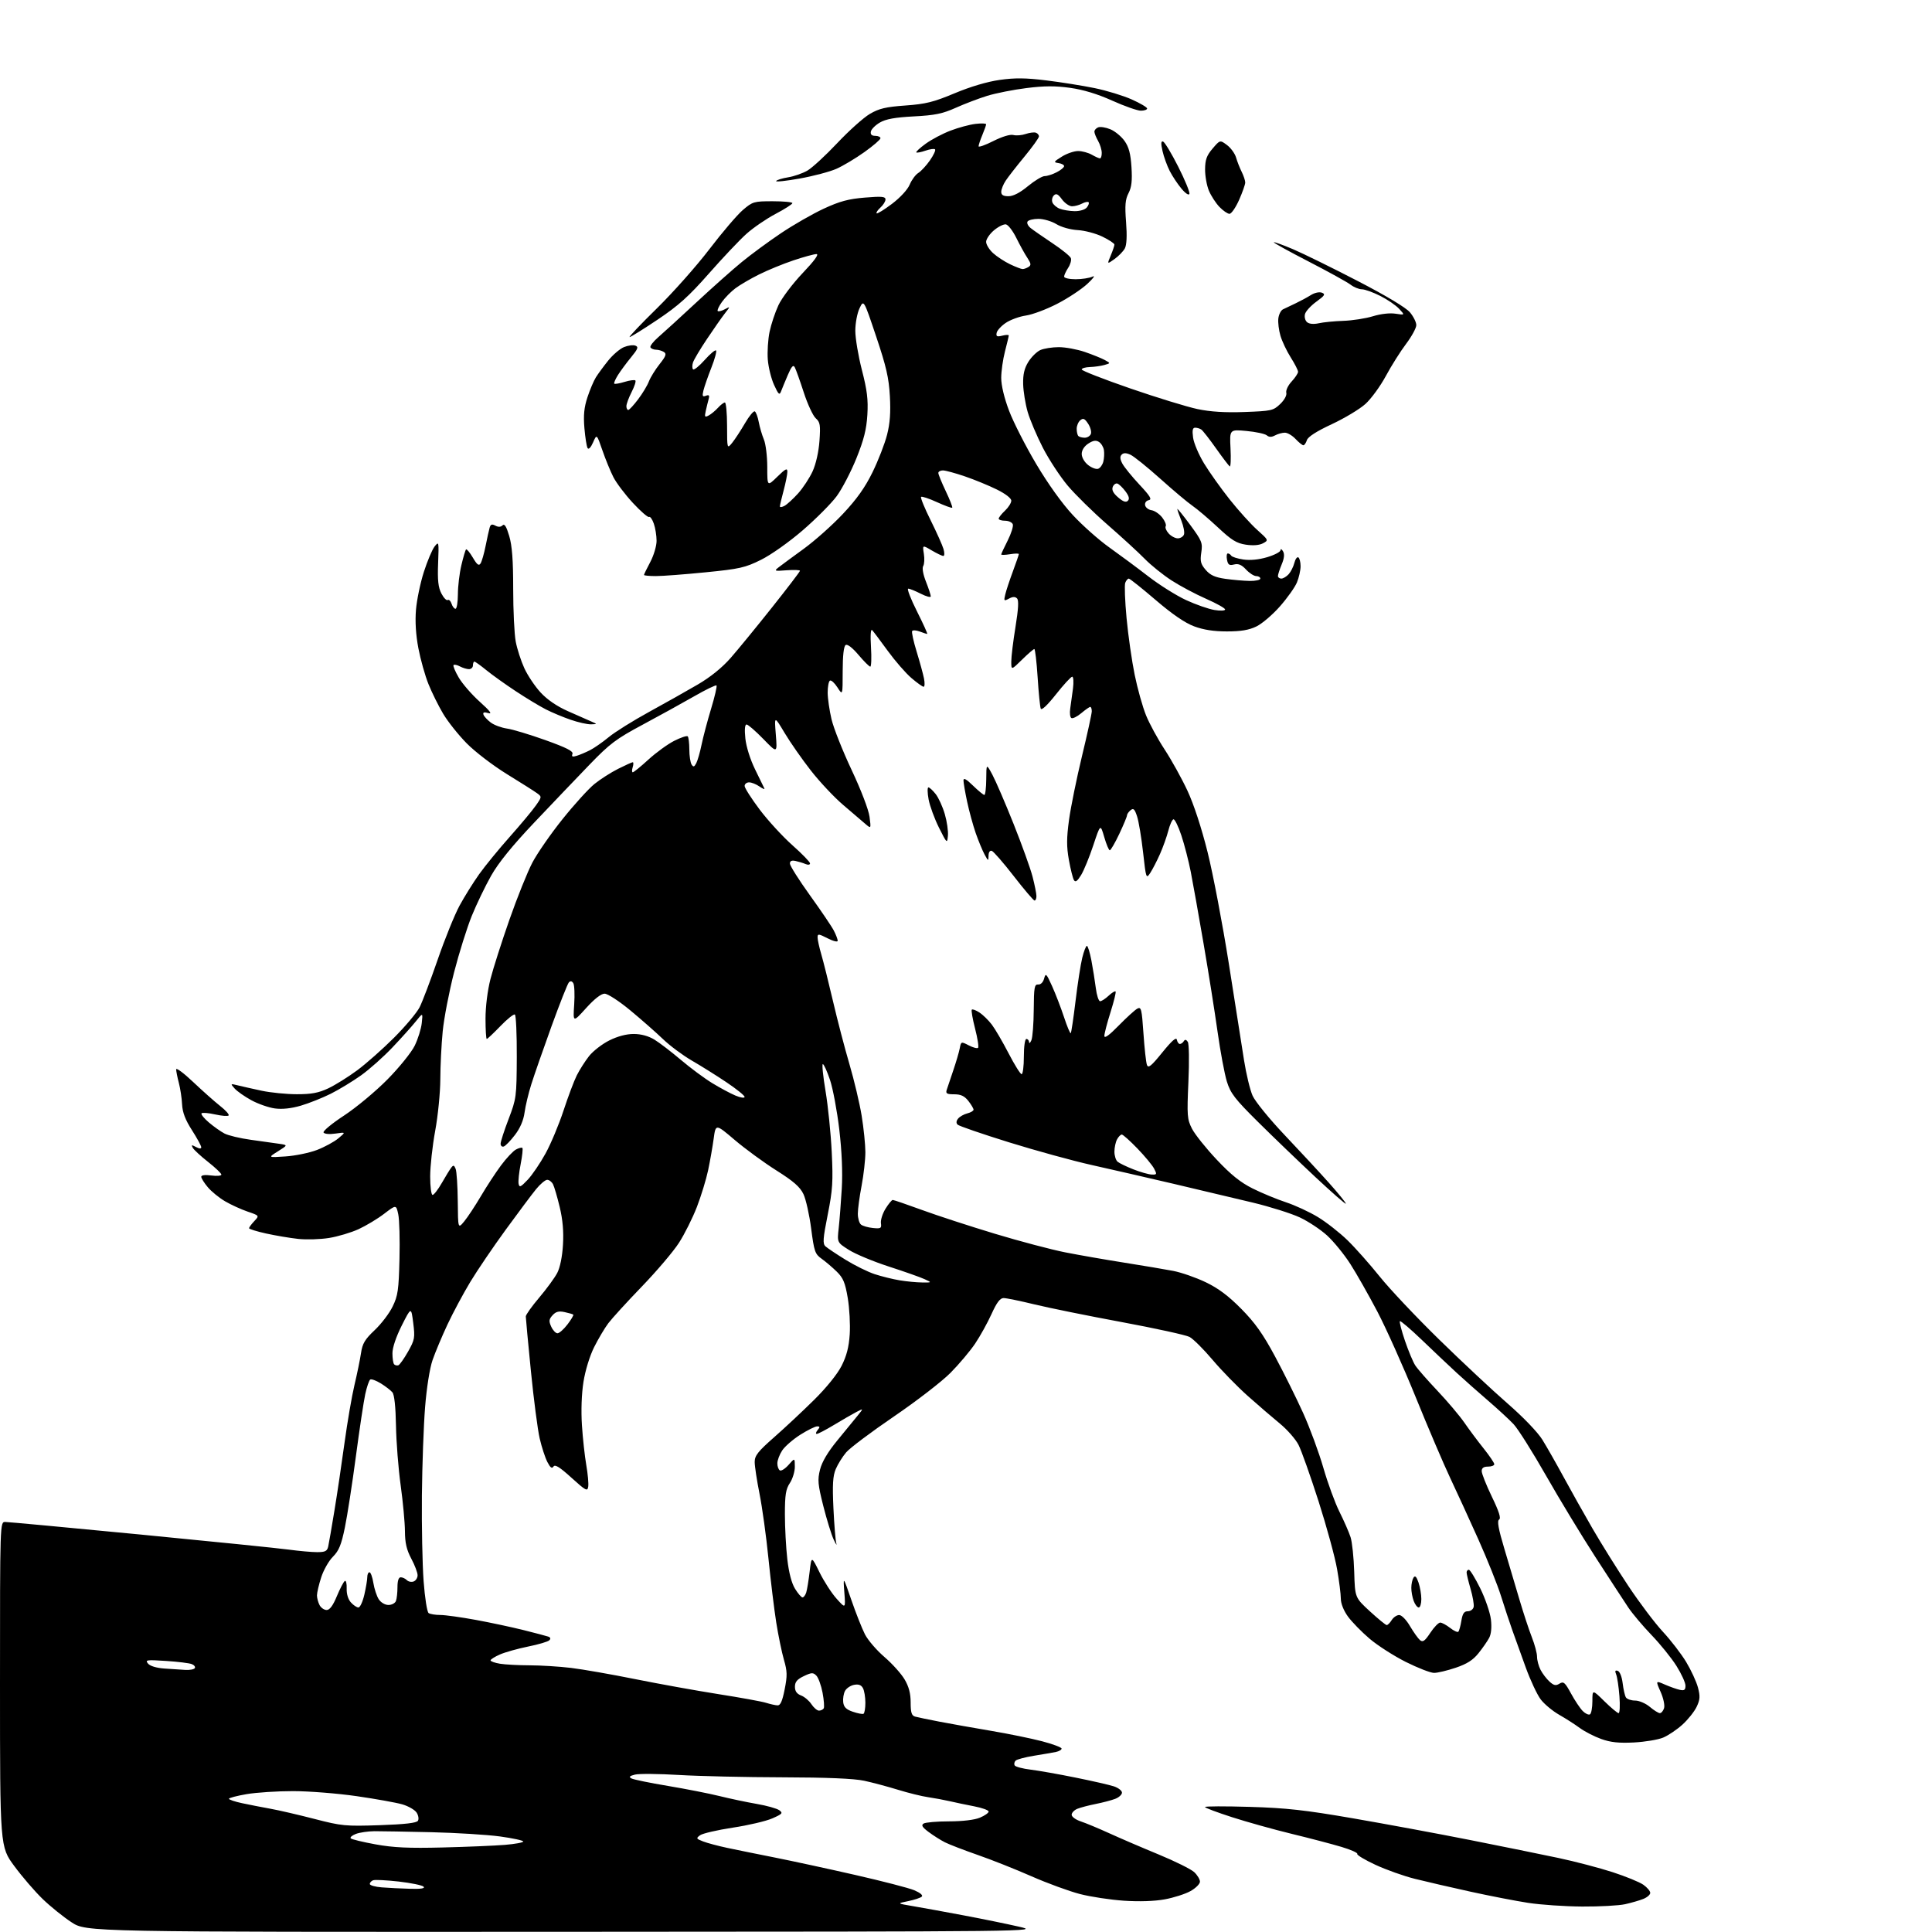 <?xml version="1.0" encoding="UTF-8" standalone="no"?>
<svg 
  version="1.1" 
  xmlns="http://www.w3.org/2000/svg" 
  xmlns:xlink="http://www.w3.org/1999/xlink" 
  xmlns:svg="http://www.w3.org/2000/svg"
  xmlns:rdf="http://www.w3.org/1999/02/22-rdf-syntax-ns#"
  xmlns:cc="http://creativecommons.org/ns#"
  xmlns:dc="http://purl.org/dc/elements/1.1/"
  viewBox="0 0 768 768"
  width="768"
  height="768"
>
<style>svg {background-color: white; }</style>"
<path stroke="none" fill="black" fill-rule="evenodd" d="M223.91,767.92C34.31,768.00 34.31,768.00 28.41,764.12C25.16,761.99 20.00,757.83 16.94,754.87C13.88,751.91 8.81,746.03 5.69,741.80C0.00,734.11 0.00,734.11 0.00,669.55C0.00,605.00 0.00,605.00 2.07,605.00C3.20,605.00 27.39,607.25 55.82,610.00C84.24,612.75 110.80,615.45 114.82,616.00C118.85,616.55 123.90,617.00 126.05,617.00C129.29,617.00 130.05,616.61 130.47,614.75C130.75,613.51 131.86,607.10 132.94,600.50C134.03,593.90 135.83,581.75 136.96,573.50C138.09,565.25 139.87,554.90 140.92,550.50C141.97,546.10 143.13,540.41 143.51,537.87C144.07,534.06 145.04,532.43 148.94,528.75C151.56,526.28 154.77,522.07 156.07,519.38C158.17,515.09 158.50,512.80 158.80,500.50C158.99,492.80 158.77,484.78 158.31,482.68C157.48,478.85 157.48,478.85 152.71,482.49C150.09,484.50 145.50,487.25 142.53,488.62C139.55,489.98 134.28,491.55 130.81,492.11C127.34,492.67 121.80,492.84 118.50,492.48C115.20,492.12 109.46,491.15 105.75,490.33C102.04,489.51 99.00,488.57 99.00,488.23C99.00,487.90 99.93,486.64 101.07,485.43C103.13,483.23 103.13,483.23 98.43,481.63C95.84,480.75 91.81,478.90 89.47,477.53C87.13,476.16 84.04,473.65 82.61,471.94C81.17,470.24 80.00,468.37 80.00,467.79C80.00,467.14 81.52,466.94 84.00,467.27C86.20,467.57 88.00,467.41 88.00,466.93C88.00,466.44 85.64,464.19 82.75,461.91C79.86,459.64 77.12,457.11 76.65,456.30C75.94,455.07 76.15,455.01 77.90,455.95C79.25,456.67 80.00,456.71 80.00,456.05C80.00,455.50 78.34,452.44 76.31,449.27C73.66,445.14 72.55,442.22 72.38,439.00C72.26,436.52 71.68,432.70 71.10,430.50C70.52,428.30 70.04,425.86 70.02,425.09C70.01,424.31 73.04,426.56 76.76,430.09C80.48,433.61 85.32,437.91 87.51,439.64C89.71,441.36 91.22,443.06 90.88,443.42C90.54,443.78 88.12,443.59 85.50,443.00C82.88,442.41 80.46,442.22 80.12,442.56C79.78,442.91 81.08,444.53 83.00,446.17C84.92,447.81 87.72,449.79 89.22,450.58C90.71,451.37 95.43,452.50 99.72,453.09C104.00,453.67 109.06,454.38 110.98,454.67C114.45,455.18 114.45,455.18 110.48,457.67C106.50,460.17 106.50,460.17 113.50,459.70C117.35,459.44 122.97,458.29 126.00,457.13C129.03,455.96 132.85,453.89 134.50,452.51C137.50,450.01 137.50,450.01 133.38,450.61C130.99,450.96 128.99,450.79 128.62,450.20C128.28,449.64 131.94,446.61 136.75,443.46C141.56,440.31 149.32,433.85 154.00,429.11C158.68,424.37 163.56,418.33 164.85,415.68C166.15,413.03 167.41,408.98 167.66,406.68C168.11,402.50 168.11,402.50 165.31,406.00C163.77,407.93 159.59,412.59 156.01,416.36C152.43,420.14 146.80,425.14 143.50,427.49C140.20,429.84 134.78,433.13 131.45,434.80C128.12,436.46 122.76,438.59 119.55,439.53C115.73,440.64 112.15,441.02 109.24,440.62C106.79,440.28 102.60,438.82 99.92,437.36C97.24,435.90 94.25,433.80 93.27,432.70C91.54,430.74 91.56,430.72 94.50,431.44C96.15,431.85 100.42,432.81 104.00,433.58C107.58,434.34 113.88,434.97 118.00,434.97C123.80,434.98 126.63,434.45 130.50,432.63C133.25,431.33 138.43,428.10 142.00,425.46C145.57,422.81 152.16,416.98 156.63,412.51C161.11,408.03 165.68,402.59 166.80,400.40C167.91,398.21 171.15,389.69 173.99,381.46C176.83,373.23 180.74,363.57 182.68,360.00C184.62,356.43 188.13,350.80 190.48,347.50C192.83,344.20 198.30,337.52 202.63,332.65C206.96,327.78 211.61,322.20 212.97,320.26C215.42,316.78 215.42,316.71 213.47,315.30C212.39,314.51 207.00,311.10 201.50,307.72C195.98,304.32 188.81,298.84 185.50,295.47C182.20,292.11 177.99,286.82 176.15,283.71C174.30,280.60 171.68,275.31 170.33,271.96C168.97,268.60 167.17,262.18 166.31,257.68C165.30,252.35 164.97,247.02 165.36,242.38C165.69,238.46 167.09,231.71 168.48,227.38C169.87,223.04 171.79,218.49 172.75,217.25C174.45,215.08 174.49,215.28 174.16,223.87C173.89,230.64 174.20,233.48 175.45,235.90C176.35,237.64 177.48,238.82 177.97,238.52C178.46,238.22 179.14,238.88 179.50,239.99C179.85,241.09 180.55,242.00 181.07,242.00C181.58,242.00 182.01,239.41 182.02,236.25C182.02,233.09 182.64,227.89 183.40,224.70C184.15,221.52 184.98,218.68 185.26,218.41C185.53,218.14 186.74,219.59 187.95,221.64C189.67,224.56 190.35,225.06 191.05,223.94C191.54,223.15 192.44,220.03 193.04,217.00C193.64,213.97 194.36,210.71 194.64,209.75C195.02,208.42 195.56,208.23 196.91,208.95C198.08,209.58 199.06,209.54 199.77,208.83C200.54,208.06 201.30,209.27 202.42,213.06C203.57,216.90 204.00,222.68 204.00,234.05C204.00,242.67 204.45,252.12 205.01,255.04C205.56,257.96 207.10,262.72 208.42,265.60C209.74,268.49 212.65,272.84 214.89,275.27C217.52,278.12 221.38,280.76 225.73,282.69C229.46,284.35 233.62,286.19 235.00,286.78C237.50,287.86 237.50,287.86 234.91,287.93C233.48,287.97 229.86,287.16 226.86,286.12C223.86,285.09 219.41,283.23 216.97,281.98C214.53,280.74 209.15,277.49 205.02,274.76C200.88,272.03 195.62,268.27 193.33,266.40C191.04,264.53 188.90,263.00 188.58,263.00C188.26,263.00 188.00,263.68 188.00,264.50C188.00,265.32 187.30,266.00 186.43,266.00C185.57,266.00 183.96,265.51 182.85,264.92C181.74,264.32 180.59,264.08 180.29,264.37C180.00,264.67 180.93,266.91 182.37,269.36C183.80,271.81 187.57,276.14 190.74,278.98C194.78,282.61 195.79,283.95 194.13,283.47C192.43,282.98 191.88,283.15 192.19,284.08C192.43,284.80 193.73,286.20 195.09,287.22C196.44,288.23 199.34,289.30 201.52,289.61C203.71,289.91 210.59,291.99 216.81,294.21C225.25,297.24 227.97,298.62 227.56,299.70C227.14,300.79 227.55,300.97 229.26,300.44C230.49,300.06 232.85,299.07 234.50,298.23C236.15,297.40 239.53,295.05 242.00,293.01C244.47,290.97 251.68,286.47 258.00,283.01C264.32,279.55 273.04,274.64 277.37,272.11C282.46,269.13 287.09,265.38 290.48,261.50C293.37,258.20 300.74,249.20 306.86,241.50C312.98,233.80 318.00,227.23 318.00,226.90C318.00,226.57 315.64,226.47 312.75,226.69C307.83,227.07 307.63,227.00 309.50,225.53C310.60,224.67 315.10,221.35 319.50,218.16C323.90,214.96 330.93,208.70 335.12,204.23C340.61,198.38 343.88,193.77 346.86,187.68C349.13,183.03 351.72,176.37 352.61,172.87C353.79,168.29 354.10,163.97 353.74,157.50C353.34,150.22 352.30,145.69 348.29,133.77C343.35,119.05 343.35,119.05 341.67,122.56C340.75,124.50 340.00,128.48 340.00,131.49C340.00,134.48 341.18,141.50 342.62,147.09C344.70,155.15 345.15,158.85 344.79,164.88C344.44,170.70 343.41,174.79 340.42,182.22C338.26,187.56 334.75,194.31 332.61,197.22C330.47,200.12 324.39,206.23 319.11,210.79C313.66,215.49 306.47,220.58 302.50,222.54C296.19,225.67 294.02,226.16 280.50,227.50C272.25,228.32 263.36,229.00 260.75,229.00C258.14,229.00 256.00,228.80 256.00,228.55C256.00,228.31 257.12,225.99 258.50,223.40C259.87,220.82 261.00,217.04 261.00,215.00C261.00,212.96 260.51,209.88 259.90,208.15C259.30,206.42 258.45,205.22 258.01,205.50C257.57,205.77 254.68,203.26 251.58,199.92C248.49,196.58 245.00,191.97 243.83,189.67C242.66,187.38 240.69,182.57 239.46,179.00C237.22,172.50 237.22,172.50 235.75,175.88C234.87,177.89 233.99,178.80 233.58,178.13C233.20,177.51 232.63,173.92 232.31,170.16C231.88,165.04 232.19,161.95 233.52,157.91C234.50,154.93 236.01,151.38 236.87,150.00C237.73,148.62 239.92,145.64 241.75,143.36C243.57,141.08 246.39,138.67 248.01,137.99C249.64,137.32 251.68,137.05 252.57,137.39C253.90,137.90 253.61,138.68 250.83,142.07C249.00,144.30 246.66,147.47 245.63,149.11C244.60,150.75 243.95,152.28 244.18,152.51C244.41,152.75 246.27,152.42 248.30,151.80C250.33,151.18 252.26,150.92 252.57,151.24C252.88,151.55 252.21,153.63 251.07,155.86C249.93,158.09 249.00,160.61 249.00,161.46C249.00,162.31 249.34,162.99 249.75,162.97C250.16,162.95 251.93,161.03 253.68,158.71C255.44,156.38 257.36,153.18 257.96,151.59C258.57,150.01 260.47,146.93 262.19,144.76C264.72,141.57 265.05,140.64 263.91,139.92C263.13,139.43 261.74,139.02 260.81,139.02C259.88,139.01 258.87,138.60 258.56,138.10C258.26,137.61 259.69,135.75 261.75,133.97C263.81,132.19 270.61,125.98 276.86,120.17C283.10,114.37 291.20,107.16 294.86,104.17C298.51,101.17 305.52,96.01 310.44,92.71C315.36,89.40 323.01,85.01 327.44,82.96C333.78,80.02 337.26,79.08 343.75,78.55C350.51,77.99 352.00,78.12 352.00,79.28C352.00,80.05 351.10,81.51 349.99,82.51C348.89,83.50 348.20,84.54 348.47,84.80C348.73,85.06 351.48,83.37 354.57,81.04C357.85,78.56 360.78,75.38 361.61,73.40C362.39,71.53 363.93,69.44 365.04,68.75C366.15,68.06 368.24,65.80 369.68,63.73C371.12,61.66 372.03,59.69 371.70,59.37C371.37,59.04 369.66,59.27 367.89,59.89C366.12,60.50 364.48,60.82 364.24,60.58C364.01,60.34 365.70,58.78 368.01,57.11C370.32,55.43 374.75,53.10 377.86,51.92C380.96,50.73 385.41,49.53 387.75,49.25C390.09,48.97 392.00,49.04 392.00,49.40C392.00,49.77 391.32,51.68 390.50,53.65C389.67,55.63 389.00,57.65 389.00,58.14C389.00,58.63 391.64,57.70 394.86,56.07C398.39,54.29 401.56,53.33 402.83,53.67C403.99,53.97 406.19,53.79 407.72,53.26C409.25,52.74 411.06,52.50 411.75,52.74C412.44,52.97 413.00,53.64 413.00,54.22C413.00,54.80 410.41,58.41 407.25,62.24C404.09,66.07 400.71,70.40 399.76,71.85C398.80,73.31 398.01,75.29 398.01,76.25C398.00,77.51 398.80,78.00 400.89,78.00C402.79,78.00 405.44,76.63 408.62,74.00C411.29,71.80 414.28,70.00 415.28,70.00C416.28,70.00 418.43,69.31 420.05,68.47C421.67,67.64 423.00,66.54 423.00,66.04C423.00,65.55 421.99,65.00 420.75,64.82C418.70,64.53 418.82,64.30 422.12,62.25C424.11,61.01 427.03,60.02 428.62,60.04C430.20,60.05 432.62,60.71 434.00,61.50C435.38,62.29 436.84,62.95 437.25,62.96C437.66,62.98 437.98,61.99 437.96,60.75C437.95,59.51 437.29,57.38 436.50,56.00C435.71,54.62 435.05,52.99 435.04,52.36C435.02,51.73 435.70,50.95 436.56,50.62C437.41,50.29 439.59,50.64 441.41,51.40C443.22,52.15 445.74,54.23 447.01,56.01C448.74,58.44 449.43,61.05 449.78,66.44C450.12,71.84 449.83,74.42 448.61,76.78C447.31,79.30 447.11,81.60 447.63,88.28C448.05,93.77 447.88,97.36 447.14,98.75C446.51,99.91 444.67,101.81 443.03,102.98C440.06,105.09 440.06,105.09 441.53,101.58C442.34,99.65 443.00,97.69 443.00,97.23C443.00,96.77 440.86,95.35 438.25,94.08C435.64,92.80 431.21,91.63 428.42,91.47C425.48,91.30 421.89,90.29 419.92,89.09C418.04,87.94 414.84,87.01 412.81,87.00C410.78,87.00 408.82,87.48 408.46,88.07C408.10,88.65 408.63,89.80 409.65,90.62C410.67,91.44 414.57,94.15 418.32,96.65C422.07,99.14 425.38,101.82 425.68,102.60C425.98,103.38 425.50,105.12 424.61,106.47C423.72,107.82 423.00,109.40 423.00,109.96C423.00,110.53 425.05,111.00 427.57,111.00C430.08,111.00 433.11,110.53 434.32,109.95C435.52,109.37 434.58,110.67 432.24,112.84C429.90,115.01 424.50,118.58 420.24,120.77C415.98,122.97 410.40,125.06 407.82,125.43C405.25,125.80 401.65,127.11 399.83,128.34C398.01,129.56 396.36,131.36 396.18,132.32C395.90,133.75 396.32,133.96 398.42,133.43C399.84,133.07 401.00,133.04 401.00,133.34C401.00,133.65 400.33,136.49 399.50,139.66C398.68,142.83 398.00,147.59 398.00,150.24C398.00,153.21 399.20,158.22 401.12,163.28C402.83,167.80 407.67,177.30 411.87,184.38C416.57,192.31 422.18,200.14 426.48,204.76C430.31,208.89 436.84,214.68 440.98,217.62C445.11,220.56 452.10,225.74 456.50,229.14C460.90,232.54 467.65,236.77 471.50,238.55C475.35,240.33 480.41,242.09 482.75,242.48C485.14,242.87 487.00,242.78 487.00,242.27C487.00,241.77 483.59,239.86 479.43,238.03C475.26,236.20 469.09,232.92 465.71,230.73C462.33,228.55 457.52,224.68 455.03,222.13C452.54,219.58 445.85,213.45 440.17,208.50C434.49,203.55 427.39,196.57 424.39,193.00C421.40,189.43 416.97,182.68 414.56,178.00C412.16,173.32 409.43,166.90 408.51,163.73C407.60,160.55 406.79,155.58 406.72,152.67C406.63,148.83 407.19,146.42 408.77,143.87C409.97,141.93 412.11,139.82 413.52,139.17C414.94,138.53 418.25,138.00 420.89,138.00C423.53,138.00 428.19,138.86 431.25,139.91C434.30,140.96 437.86,142.40 439.15,143.10C441.50,144.38 441.50,144.38 439.00,145.09C437.62,145.48 435.04,145.85 433.25,145.90C431.46,145.96 430.00,146.39 430.00,146.87C430.00,147.35 438.66,150.73 449.25,154.39C459.84,158.04 471.88,161.74 476.00,162.61C481.21,163.70 486.94,164.06 494.75,163.78C505.42,163.39 506.15,163.23 508.89,160.61C510.58,158.99 511.59,157.14 511.32,156.13C511.08,155.19 512.03,153.18 513.44,151.66C514.85,150.14 516.00,148.40 516.00,147.79C516.00,147.18 514.69,144.61 513.09,142.09C511.49,139.56 509.65,135.69 509.00,133.48C508.35,131.27 507.97,128.17 508.16,126.58C508.35,125.00 509.18,123.37 510.00,122.97C510.82,122.57 513.08,121.50 515.00,120.59C516.92,119.68 519.67,118.20 521.09,117.30C522.59,116.36 524.44,115.96 525.47,116.35C526.98,116.93 526.63,117.48 523.27,119.92C521.08,121.51 519.04,123.73 518.75,124.87C518.45,126.01 518.82,127.44 519.59,128.08C520.46,128.80 522.20,128.95 524.24,128.50C526.03,128.09 530.42,127.66 534.00,127.54C537.58,127.42 542.85,126.60 545.73,125.72C548.86,124.76 552.48,124.35 554.73,124.70C558.50,125.28 558.50,125.28 556.21,122.79C554.95,121.41 551.57,119.10 548.70,117.64C545.82,116.19 542.53,115.00 541.37,115.00C540.22,115.00 538.20,114.17 536.88,113.17C535.57,112.16 528.09,108.03 520.26,103.99C512.42,99.96 506.17,96.50 506.36,96.31C506.55,96.12 510.00,97.37 514.03,99.08C518.06,100.80 529.59,106.46 539.65,111.67C550.95,117.52 558.91,122.29 560.47,124.15C561.86,125.80 563.00,128.09 563.00,129.24C563.00,130.38 561.17,133.74 558.94,136.70C556.70,139.66 553.08,145.41 550.89,149.47C548.70,153.53 545.05,158.53 542.79,160.57C540.53,162.62 534.51,166.24 529.41,168.62C523.34,171.45 519.93,173.64 519.51,174.97C519.15,176.09 518.52,177.00 518.11,177.00C517.69,177.00 516.29,175.87 515.00,174.50C513.71,173.12 511.80,172.00 510.76,172.00C509.72,172.00 507.97,172.48 506.87,173.07C505.44,173.83 504.49,173.83 503.55,173.04C502.82,172.44 499.20,171.66 495.50,171.32C488.77,170.69 488.77,170.69 489.15,178.26C489.36,182.42 489.22,185.64 488.85,185.41C488.47,185.17 486.02,181.95 483.39,178.24C480.77,174.53 478.14,171.17 477.56,170.77C476.98,170.36 475.88,170.02 475.12,170.02C474.09,170.00 473.87,171.00 474.27,173.95C474.56,176.13 476.52,180.74 478.62,184.20C480.73,187.67 485.30,194.10 488.79,198.50C492.29,202.90 497.21,208.36 499.74,210.62C504.31,214.72 504.33,214.76 502.06,215.97C500.59,216.75 498.15,216.95 495.26,216.52C491.55,215.96 489.57,214.74 484.13,209.64C480.48,206.24 475.93,202.36 474.00,201.04C472.07,199.71 466.30,194.86 461.17,190.25C456.03,185.65 450.73,181.38 449.39,180.77C447.66,179.98 446.63,179.97 445.88,180.72C445.13,181.47 445.21,182.52 446.16,184.30C446.90,185.68 449.95,189.44 452.95,192.65C457.26,197.26 458.03,198.56 456.64,198.83C455.63,199.03 455.02,199.87 455.20,200.83C455.38,201.75 456.52,202.64 457.74,202.82C458.96,202.99 460.86,204.28 461.97,205.68C463.07,207.09 463.71,208.66 463.39,209.18C463.07,209.70 463.59,211.00 464.56,212.06C465.52,213.13 467.15,214.00 468.19,214.00C469.22,214.00 470.32,213.32 470.64,212.50C470.96,211.67 470.49,209.19 469.61,206.98C468.72,204.77 468.00,202.68 468.00,202.34C468.00,202.00 470.28,204.82 473.08,208.60C477.78,214.98 478.11,215.79 477.53,219.63C477.01,223.10 477.30,224.24 479.29,226.55C481.10,228.65 482.97,229.50 487.08,230.09C490.06,230.51 494.41,230.89 496.75,230.93C499.09,230.97 501.00,230.55 501.00,230.00C501.00,229.45 500.26,229.00 499.36,229.00C498.47,229.00 496.65,227.83 495.32,226.40C493.56,224.50 492.29,223.96 490.57,224.39C488.65,224.87 488.14,224.53 487.75,222.49C487.49,221.12 487.64,220.00 488.08,220.00C488.52,220.00 489.13,220.40 489.43,220.88C489.73,221.37 491.89,222.06 494.24,222.41C496.96,222.81 500.40,222.48 503.75,221.48C506.64,220.62 509.01,219.38 509.03,218.71C509.05,218.05 509.49,218.24 510.02,219.15C510.68,220.27 510.51,221.93 509.49,224.36C508.67,226.33 508.00,228.40 508.00,228.97C508.00,229.54 508.61,230.00 509.35,230.00C510.08,230.00 511.40,229.21 512.27,228.25C513.13,227.29 514.15,225.27 514.53,223.76C514.91,222.25 515.62,221.26 516.11,221.57C516.60,221.87 517.00,223.46 517.00,225.09C517.00,226.73 516.34,229.63 515.54,231.55C514.74,233.47 511.71,237.74 508.79,241.05C505.88,244.36 501.67,247.95 499.43,249.03C496.48,250.46 493.28,251.00 487.72,251.00C482.49,251.00 478.36,250.36 474.66,248.97C471.04,247.62 465.96,244.14 459.37,238.49C453.94,233.84 449.15,230.02 448.72,230.01C448.29,230.01 447.65,230.75 447.30,231.67C446.95,232.58 447.19,238.93 447.83,245.76C448.47,252.60 449.92,262.71 451.05,268.23C452.17,273.75 454.21,281.01 455.57,284.36C456.93,287.71 460.26,293.83 462.98,297.97C465.69,302.11 469.76,309.45 472.01,314.27C474.53,319.65 477.64,329.13 480.04,338.77C482.20,347.42 485.99,367.32 488.47,383.00C490.94,398.68 493.67,415.98 494.52,421.45C495.38,426.92 496.91,433.26 497.92,435.55C498.93,437.83 504.65,444.86 510.63,451.16C516.61,457.47 524.54,466.02 528.25,470.17C531.96,474.33 535.00,478.06 535.00,478.48C535.00,478.89 529.53,474.11 522.84,467.86C516.15,461.61 505.89,451.75 500.04,445.94C490.86,436.84 489.16,434.62 487.70,429.94C486.78,426.95 485.10,417.98 483.98,410.00C482.86,402.02 480.36,386.27 478.42,375.00C476.49,363.73 474.20,350.93 473.35,346.57C472.49,342.21 470.81,335.69 469.60,332.07C468.40,328.46 466.99,325.59 466.47,325.69C465.96,325.80 465.04,327.82 464.43,330.19C463.82,332.56 462.33,336.75 461.11,339.50C459.89,342.25 458.15,345.62 457.24,347.00C455.63,349.44 455.56,349.26 454.39,338.81C453.73,332.93 452.66,326.50 452.00,324.51C451.04,321.58 450.55,321.13 449.41,322.08C448.63,322.72 448.00,323.64 448.00,324.12C448.00,324.60 446.62,327.92 444.93,331.50C443.24,335.07 441.54,338.00 441.16,338.00C440.78,338.00 439.79,335.64 438.95,332.75C437.43,327.50 437.43,327.50 434.61,336.00C433.06,340.68 430.88,346.00 429.76,347.84C428.27,350.28 427.51,350.82 426.91,349.86C426.47,349.14 425.56,345.52 424.90,341.83C423.95,336.54 423.97,333.15 424.96,325.86C425.66,320.77 427.98,309.38 430.11,300.55C432.25,291.72 433.99,283.71 434.00,282.75C434.00,281.79 433.73,281.00 433.39,281.00C433.06,281.00 431.45,282.13 429.81,283.51C428.17,284.89 426.40,285.75 425.88,285.43C425.36,285.11 425.16,283.42 425.43,281.67C425.69,279.93 426.18,276.36 426.52,273.75C426.85,271.14 426.72,269.00 426.22,269.00C425.72,269.00 422.82,272.15 419.77,276.01C416.29,280.40 414.03,282.52 413.71,281.68C413.42,280.94 412.86,275.31 412.47,269.17C412.07,263.02 411.48,258.00 411.16,258.00C410.84,258.00 408.65,259.89 406.29,262.21C402.00,266.42 402.00,266.42 402.00,262.96C401.99,261.06 402.75,254.87 403.67,249.22C404.84,241.97 405.02,238.62 404.28,237.88C403.53,237.13 402.58,237.15 401.08,237.96C399.08,239.03 398.98,238.92 399.61,236.30C399.97,234.76 401.34,230.63 402.64,227.13C403.94,223.63 405.00,220.53 405.00,220.25C405.00,219.97 403.43,219.99 401.50,220.31C399.58,220.62 398.00,220.66 398.00,220.40C398.00,220.15 399.16,217.65 400.57,214.87C401.98,212.08 402.89,209.17 402.60,208.40C402.30,207.63 400.92,207.00 399.53,207.00C398.14,207.00 397.00,206.63 397.00,206.17C397.00,205.72 398.12,204.29 399.50,203.00C400.87,201.71 402.00,199.92 402.00,199.03C402.00,198.06 399.71,196.29 396.25,194.58C393.09,193.02 387.38,190.67 383.57,189.37C379.77,188.07 375.83,187.00 374.82,187.00C373.82,187.00 373.00,187.46 373.00,188.01C373.00,188.57 374.33,191.82 375.95,195.23C377.58,198.64 378.73,201.60 378.52,201.82C378.30,202.03 375.56,201.03 372.41,199.59C369.27,198.15 366.45,197.22 366.14,197.52C365.84,197.83 367.54,202.00 369.93,206.79C372.31,211.58 374.62,216.74 375.06,218.25C375.50,219.76 375.47,221.00 374.99,221.00C374.51,221.00 372.44,220.01 370.39,218.81C366.68,216.61 366.68,216.61 367.25,220.14C367.56,222.08 367.45,224.27 366.99,225.01C366.50,225.81 366.94,228.32 368.08,231.21C369.14,233.89 370.00,236.52 370.00,237.06C370.00,237.60 368.22,237.13 366.04,236.02C363.86,234.91 361.61,234.00 361.03,234.00C360.45,234.00 362.01,238.05 364.50,243.00C366.99,247.95 368.82,252.00 368.58,252.00C368.33,252.00 366.99,251.57 365.60,251.04C364.21,250.51 362.85,250.43 362.59,250.86C362.32,251.29 363.13,254.98 364.39,259.07C365.64,263.16 366.96,267.96 367.31,269.75C367.66,271.54 367.59,273.00 367.15,273.00C366.72,273.00 364.52,271.43 362.28,269.51C360.04,267.59 355.83,262.75 352.92,258.76C350.02,254.77 347.22,251.05 346.71,250.50C346.12,249.88 345.94,252.42 346.23,257.25C346.49,261.51 346.36,265.00 345.95,265.00C345.54,265.00 343.44,262.90 341.27,260.34C338.89,257.51 336.88,255.96 336.17,256.40C335.41,256.87 334.99,260.51 334.98,266.81C334.97,276.50 334.97,276.50 332.89,273.25C331.74,271.46 330.40,270.25 329.90,270.56C329.41,270.87 329.01,273.00 329.01,275.31C329.02,277.61 329.71,282.39 330.54,285.91C331.37,289.44 334.97,298.51 338.53,306.07C342.27,314.00 345.28,321.86 345.65,324.66C346.28,329.50 346.28,329.50 343.89,327.43C342.58,326.29 338.63,322.91 335.12,319.93C331.61,316.94 325.87,310.83 322.36,306.34C318.85,301.86 314.14,295.11 311.89,291.34C307.80,284.50 307.80,284.50 308.40,292.00C309.00,299.50 309.00,299.50 303.42,293.75C300.34,290.59 297.36,288.00 296.78,288.00C296.09,288.00 295.92,289.96 296.29,293.56C296.63,296.82 298.22,301.89 300.14,305.81C301.94,309.49 303.60,312.91 303.84,313.40C304.07,313.90 303.21,313.56 301.91,312.65C300.62,311.74 298.76,311.00 297.78,311.00C296.80,311.00 296.00,311.65 296.00,312.44C296.00,313.23 298.70,317.45 301.99,321.83C305.29,326.20 311.14,332.57 314.99,335.99C318.85,339.41 322.00,342.66 322.00,343.21C322.00,343.78 321.24,343.90 320.25,343.48C319.29,343.07 317.49,342.52 316.25,342.25C314.69,341.92 314.00,342.23 314.00,343.29C314.00,344.13 317.58,349.80 321.96,355.89C326.34,361.97 330.62,368.29 331.46,369.93C332.31,371.56 333.00,373.38 333.00,373.97C333.00,374.57 331.24,374.14 329.00,373.00C325.39,371.16 325.00,371.12 325.00,372.64C325.00,373.57 325.67,376.61 326.49,379.41C327.31,382.21 329.40,390.57 331.13,398.00C332.86,405.43 335.80,416.68 337.66,423.00C339.52,429.32 341.71,438.55 342.52,443.50C343.33,448.45 343.99,454.98 344.00,458.00C344.00,461.02 343.32,467.03 342.50,471.34C341.67,475.65 341.00,480.66 341.00,482.47C341.00,484.27 341.56,486.22 342.25,486.78C342.94,487.35 345.07,487.96 347.00,488.15C350.15,488.47 350.47,488.27 350.18,486.23C350.01,484.98 350.83,482.39 352.01,480.48C353.20,478.56 354.49,477.00 354.88,477.00C355.28,477.00 360.53,478.80 366.55,481.00C372.57,483.21 385.60,487.45 395.50,490.44C405.40,493.43 418.00,496.76 423.50,497.84C429.00,498.92 439.57,500.77 447.00,501.94C454.43,503.12 463.14,504.58 466.36,505.20C469.59,505.82 475.39,507.84 479.26,509.69C484.29,512.10 488.31,515.11 493.42,520.28C498.88,525.80 502.03,530.24 506.82,539.15C510.27,545.56 515.30,555.69 518.00,561.65C520.70,567.62 524.32,577.45 526.06,583.49C527.80,589.54 530.68,597.42 532.47,600.99C534.26,604.57 536.24,609.10 536.87,611.05C537.50,613.00 538.15,619.20 538.32,624.83C538.62,635.07 538.62,635.07 544.56,640.53C547.83,643.53 550.83,645.99 551.24,645.99C551.65,646.00 552.55,645.10 553.23,644.00C553.92,642.90 555.25,642.00 556.20,642.00C557.17,642.00 559.04,643.91 560.50,646.42C561.93,648.84 563.72,651.35 564.48,651.99C565.60,652.91 566.41,652.34 568.57,649.07C570.05,646.83 571.82,645.00 572.50,645.00C573.18,645.00 574.94,645.95 576.42,647.11C577.90,648.28 579.38,648.96 579.71,648.63C580.04,648.29 580.59,646.33 580.92,644.26C581.39,641.40 582.00,640.50 583.50,640.50C584.58,640.50 585.62,639.71 585.81,638.75C585.99,637.80 585.44,634.58 584.57,631.60C583.71,628.63 583.00,625.70 583.00,625.10C583.00,624.49 583.40,624.00 583.88,624.00C584.37,624.00 586.41,627.33 588.42,631.39C590.43,635.46 592.33,641.02 592.66,643.74C593.03,646.91 592.78,649.55 591.96,651.09C591.25,652.42 589.34,655.17 587.71,657.20C585.54,659.91 583.12,661.45 578.68,662.95C575.34,664.08 571.46,665.00 570.06,665.00C568.65,665.00 563.60,663.03 558.82,660.64C554.05,658.24 547.56,654.08 544.41,651.39C541.25,648.70 537.39,644.74 535.83,642.60C534.12,640.24 533.00,637.43 533.00,635.48C533.00,633.71 532.33,628.40 531.50,623.69C530.68,618.97 527.37,606.87 524.15,596.79C520.92,586.72 517.34,576.63 516.19,574.37C515.04,572.11 511.71,568.31 508.80,565.92C505.88,563.53 500.12,558.57 496.00,554.90C491.88,551.23 485.57,544.77 482.00,540.54C478.43,536.31 474.31,532.22 472.86,531.45C471.40,530.69 459.25,528.03 445.86,525.54C432.46,523.06 416.86,519.89 411.19,518.51C405.51,517.13 400.01,516.00 398.95,516.00C397.55,516.00 396.23,517.74 394.15,522.34C392.57,525.82 389.64,531.11 387.64,534.09C385.64,537.06 381.23,542.30 377.83,545.73C374.44,549.16 364.31,556.97 355.34,563.08C346.36,569.20 337.81,575.62 336.35,577.35C334.89,579.08 333.03,582.08 332.22,584.00C331.07,586.72 330.86,590.17 331.30,599.50C331.61,606.10 332.12,612.40 332.45,613.50C332.77,614.60 332.30,613.92 331.40,612.00C330.50,610.08 328.65,604.08 327.28,598.67C325.11,590.06 324.95,588.27 325.97,584.20C326.75,581.11 329.06,577.21 332.82,572.63C335.94,568.82 339.58,564.38 340.91,562.75C343.31,559.79 343.31,559.79 340.41,561.30C338.81,562.14 334.83,564.43 331.56,566.41C328.29,568.38 325.20,570.00 324.69,570.00C324.17,570.00 324.32,569.33 325.00,568.50C326.01,567.29 325.97,567.00 324.83,567.00C324.05,567.00 321.04,568.49 318.14,570.32C315.25,572.15 312.01,574.96 310.94,576.57C309.88,578.18 309.01,580.49 309.01,581.69C309.00,582.90 309.45,584.16 310.00,584.50C310.55,584.84 312.11,583.85 313.47,582.31C315.94,579.50 315.94,579.50 315.96,583.00C315.98,584.92 315.09,587.85 314.00,589.50C312.37,591.97 312.01,594.19 312.01,602.00C312.01,607.23 312.45,615.25 312.97,619.82C313.59,625.19 314.68,629.37 316.05,631.57C317.21,633.46 318.55,635.00 319.01,635.00C319.48,635.00 320.15,634.11 320.49,633.03C320.83,631.95 321.44,628.24 321.84,624.78C322.57,618.50 322.57,618.50 325.76,625.00C327.52,628.58 330.57,633.30 332.55,635.50C336.14,639.50 336.14,639.50 335.64,633.00C335.14,626.50 335.14,626.50 338.42,636.00C340.22,641.23 342.66,647.38 343.83,649.68C345.01,651.98 348.49,656.03 351.58,658.68C354.66,661.33 358.27,665.34 359.59,667.59C361.29,670.46 362.00,673.19 362.00,676.77C362.00,680.76 362.38,681.97 363.75,682.37C364.71,682.64 369.10,683.56 373.50,684.40C377.90,685.24 387.12,686.88 394.00,688.04C400.88,689.20 409.99,691.07 414.25,692.18C418.51,693.30 422.00,694.61 422.00,695.09C422.00,695.57 420.99,696.17 419.75,696.43C418.51,696.68 414.61,697.36 411.07,697.93C407.53,698.50 404.22,699.38 403.71,699.89C403.19,700.41 403.04,701.26 403.37,701.80C403.70,702.33 406.57,703.08 409.74,703.47C412.91,703.86 420.90,705.27 427.50,706.61C434.10,707.94 440.96,709.51 442.75,710.09C444.54,710.68 446.00,711.81 446.00,712.60C446.00,713.40 444.78,714.51 443.29,715.08C441.79,715.65 438.31,716.56 435.54,717.11C432.77,717.66 429.49,718.52 428.25,719.03C427.01,719.54 426.00,720.61 426.00,721.40C426.00,722.20 427.65,723.39 429.66,724.05C431.68,724.72 436.74,726.83 440.91,728.73C445.09,730.64 453.89,734.43 460.48,737.14C467.07,739.86 473.48,743.04 474.73,744.21C475.98,745.39 477.00,747.09 477.00,747.99C477.00,748.89 475.31,750.58 473.25,751.73C471.19,752.89 466.57,754.37 463.00,755.02C458.92,755.77 452.87,755.97 446.77,755.56C441.42,755.20 433.54,754.01 429.27,752.90C425.00,751.79 416.32,748.62 410.00,745.84C403.68,743.06 394.06,739.24 388.63,737.36C383.20,735.47 377.35,733.21 375.63,732.35C373.91,731.48 370.99,729.63 369.15,728.25C366.59,726.34 366.12,725.54 367.15,724.89C367.89,724.42 372.45,724.02 377.28,724.02C382.66,724.01 387.41,723.44 389.53,722.55C391.44,721.75 393.00,720.66 393.00,720.12C393.00,719.58 390.41,718.65 387.25,718.04C384.09,717.43 379.70,716.52 377.50,716.00C375.30,715.49 371.48,714.78 369.00,714.42C366.52,714.07 361.12,712.74 357.00,711.47C352.88,710.20 346.80,708.58 343.50,707.87C339.50,707.01 328.69,706.55 311.00,706.51C296.43,706.48 277.93,706.06 269.91,705.58C261.89,705.10 254.02,705.03 252.42,705.43C250.23,705.98 249.89,706.35 251.01,706.96C251.83,707.40 258.35,708.74 265.50,709.93C272.65,711.13 281.88,712.94 286.00,713.96C290.12,714.98 296.78,716.39 300.79,717.08C304.79,717.77 308.84,718.90 309.79,719.60C311.31,720.73 311.01,721.08 307.00,722.84C304.52,723.93 297.45,725.59 291.29,726.52C285.12,727.46 279.27,728.82 278.29,729.54C276.64,730.75 276.73,730.94 279.50,732.00C281.15,732.64 285.43,733.78 289.00,734.54C292.57,735.30 301.12,737.04 308.00,738.40C314.88,739.77 329.27,742.88 340.00,745.33C350.73,747.77 361.27,750.50 363.43,751.40C365.77,752.39 366.98,753.40 366.43,753.93C365.92,754.42 363.48,755.23 361.00,755.73C356.50,756.64 356.50,756.64 363.00,757.74C366.57,758.34 375.57,759.98 383.00,761.38C390.43,762.77 400.32,764.80 405.00,765.87C413.50,767.83 413.50,767.83 223.91,767.92zM629.00,757.88C622.12,757.84 612.45,757.18 607.50,756.42C602.55,755.66 592.20,753.65 584.50,751.96C576.80,750.27 566.90,747.98 562.50,746.88C558.10,745.79 551.03,743.27 546.78,741.30C542.53,739.33 539.27,737.37 539.53,736.95C539.79,736.54 536.96,735.28 533.25,734.17C529.54,733.06 520.65,730.72 513.50,728.99C506.35,727.25 495.66,724.27 489.75,722.36C483.84,720.46 479.00,718.64 479.00,718.32C479.00,717.99 486.99,717.97 496.75,718.26C511.32,718.69 518.71,719.51 538.00,722.84C550.92,725.08 571.85,728.95 584.50,731.46C597.15,733.97 612.90,737.17 619.50,738.57C626.10,739.97 635.77,742.51 641.00,744.20C646.23,745.90 651.74,748.15 653.25,749.21C654.76,750.27 656.00,751.73 656.00,752.45C656.00,753.17 654.76,754.25 653.25,754.85C651.74,755.46 648.48,756.40 646.00,756.95C643.52,757.50 635.88,757.92 629.00,757.88zM162.95,750.82C167.36,750.94 169.08,750.68 168.37,749.97C167.81,749.41 163.36,748.50 158.48,747.94C153.60,747.39 149.03,747.16 148.31,747.44C147.59,747.71 147.00,748.38 147.00,748.91C147.00,749.45 149.14,750.06 151.75,750.26C154.36,750.47 159.40,750.72 162.95,750.82zM176.00,734.40C185.62,734.16 196.76,733.69 200.75,733.36C204.74,733.03 208.00,732.43 208.00,732.02C208.00,731.62 203.85,730.72 198.77,730.02C193.70,729.33 181.44,728.57 171.52,728.33C161.61,728.10 151.41,727.92 148.86,727.93C146.30,727.95 142.98,728.44 141.47,729.01C139.96,729.59 139.04,730.38 139.43,730.78C139.82,731.18 144.27,732.25 149.32,733.17C156.42,734.46 162.46,734.74 176.00,734.40zM150.93,725.54C161.04,725.19 165.59,724.66 166.14,723.78C166.57,723.08 166.32,721.61 165.60,720.52C164.87,719.42 162.30,717.95 159.89,717.25C157.48,716.56 149.30,715.09 141.71,713.99C134.11,712.90 122.76,712.00 116.47,712.00C110.18,712.00 101.88,712.54 98.02,713.20C94.16,713.87 91.00,714.69 91.00,715.04C91.00,715.39 93.36,716.19 96.25,716.80C99.14,717.42 104.20,718.41 107.50,719.00C110.80,719.59 118.67,721.42 125.00,723.05C135.85,725.86 137.32,726.00 150.93,725.54zM649.50,692.66C643.50,692.96 640.25,692.62 636.49,691.27C633.74,690.28 629.91,688.31 627.99,686.90C626.07,685.48 622.38,683.12 619.78,681.64C617.19,680.16 613.90,677.43 612.47,675.56C611.05,673.69 608.36,667.96 606.50,662.83C604.65,657.70 602.24,651.02 601.16,648.00C600.08,644.98 598.07,638.90 596.69,634.50C595.32,630.10 591.27,619.98 587.70,612.00C584.12,604.02 579.07,593.00 576.47,587.50C573.87,582.00 567.72,567.60 562.81,555.50C557.90,543.40 551.02,528.05 547.53,521.39C544.03,514.74 539.18,506.19 536.74,502.39C534.30,498.60 530.18,493.55 527.58,491.16C524.98,488.78 520.08,485.53 516.68,483.94C513.28,482.36 504.88,479.70 498.00,478.05C491.12,476.39 476.95,473.03 466.50,470.58C456.05,468.13 441.43,464.78 434.00,463.12C426.57,461.47 411.76,457.40 401.07,454.08C390.39,450.76 381.20,447.60 380.66,447.06C380.03,446.43 380.10,445.58 380.88,444.64C381.54,443.85 383.19,442.92 384.54,442.58C385.89,442.24 387.00,441.58 387.00,441.12C387.00,440.65 386.07,439.08 384.93,437.63C383.38,435.67 381.95,435.00 379.31,435.00C376.39,435.00 375.87,434.69 376.33,433.25C376.64,432.29 377.81,428.80 378.94,425.50C380.06,422.20 381.22,418.26 381.51,416.74C382.04,413.99 382.07,413.98 385.12,415.56C386.80,416.43 388.46,416.87 388.80,416.53C389.14,416.19 388.61,412.75 387.61,408.89C386.62,405.03 386.03,401.63 386.31,401.35C386.60,401.07 387.96,401.58 389.35,402.49C390.74,403.40 392.96,405.58 394.28,407.32C395.60,409.07 398.60,414.21 400.95,418.75C403.30,423.29 405.62,427.00 406.11,427.00C406.60,427.00 407.00,423.85 407.00,420.00C407.00,416.00 407.43,413.00 408.00,413.00C408.55,413.00 409.03,413.56 409.07,414.25C409.11,414.94 409.53,414.60 410.00,413.50C410.47,412.40 410.89,406.94 410.93,401.36C410.99,392.50 411.21,391.24 412.68,391.36C413.69,391.44 414.64,390.50 415.05,389.00C415.68,386.70 415.93,386.93 418.22,392.00C419.59,395.02 421.72,400.57 422.96,404.31C424.19,408.06 425.40,410.93 425.64,410.70C425.87,410.46 426.73,404.69 427.55,397.88C428.37,391.07 429.56,383.36 430.21,380.75C430.85,378.14 431.68,376.00 432.06,376.00C432.43,376.00 433.23,378.59 433.84,381.75C434.44,384.91 435.23,389.86 435.60,392.75C435.96,395.64 436.73,398.00 437.31,398.00C437.90,398.00 439.41,397.02 440.68,395.83C441.95,394.64 443.20,393.87 443.46,394.12C443.71,394.38 442.81,398.07 441.46,402.33C440.11,406.59 439.00,410.85 439.00,411.79C439.01,412.93 440.92,411.55 444.70,407.68C447.83,404.48 451.16,401.45 452.10,400.95C453.64,400.12 453.88,401.07 454.54,410.77C454.94,416.67 455.56,422.31 455.92,423.30C456.46,424.76 457.59,423.85 462.04,418.36C465.85,413.66 467.60,412.14 467.82,413.32C468.00,414.24 468.54,415.00 469.01,415.00C469.49,415.00 470.19,414.50 470.57,413.89C471.04,413.12 471.52,413.20 472.16,414.14C472.67,414.91 472.78,421.78 472.41,430.06C471.81,443.54 471.92,444.91 473.83,448.67C474.97,450.91 479.38,456.43 483.63,460.94C489.28,466.95 493.11,470.03 497.92,472.43C501.54,474.24 507.49,476.70 511.15,477.91C514.80,479.11 520.53,481.76 523.88,483.80C527.23,485.83 532.52,489.98 535.63,493.00C538.74,496.02 544.53,502.55 548.50,507.50C552.47,512.45 563.10,523.71 572.11,532.51C581.12,541.32 593.33,552.73 599.22,557.86C605.56,563.38 611.25,569.30 613.14,572.35C614.89,575.18 618.64,581.77 621.48,587.00C624.31,592.23 629.49,601.45 632.98,607.50C636.48,613.55 642.94,623.90 647.33,630.50C651.72,637.10 657.88,645.26 661.01,648.63C664.15,652.01 668.31,657.41 670.26,660.63C672.21,663.86 674.32,668.42 674.95,670.76C675.89,674.31 675.81,675.61 674.44,678.49C673.53,680.39 670.99,683.58 668.79,685.57C666.58,687.57 663.14,689.88 661.14,690.72C659.14,691.56 653.90,692.43 649.50,692.66zM343.25,681.26C343.66,681.05 344.00,679.08 344.00,676.88C344.00,674.67 343.57,672.06 343.04,671.07C342.36,669.80 341.30,669.41 339.51,669.75C338.09,670.02 336.48,671.11 335.91,672.17C335.34,673.23 335.02,675.26 335.19,676.67C335.42,678.60 336.38,679.55 339.00,680.44C340.93,681.10 342.84,681.47 343.25,681.26zM632.04,681.48C632.57,681.15 633.00,678.79 633.00,676.23C633.00,671.58 633.00,671.58 637.78,676.29C640.42,678.88 642.95,681.00 643.42,681.00C643.89,681.00 644.03,677.96 643.75,674.25C643.46,670.54 642.88,666.65 642.45,665.61C641.88,664.22 642.05,663.85 643.09,664.19C643.90,664.46 644.72,666.55 645.03,669.08C645.32,671.51 645.90,674.06 646.33,674.75C646.77,675.44 648.41,676.00 649.98,676.00C651.58,676.00 654.16,677.11 655.82,678.50C657.45,679.88 659.26,681.00 659.83,681.00C660.40,681.00 661.15,680.11 661.49,679.03C661.84,677.92 661.24,675.06 660.12,672.54C658.12,668.02 658.12,668.02 661.81,669.64C663.84,670.52 666.51,671.47 667.75,671.74C669.54,672.13 670.00,671.79 670.00,670.07C670.00,668.88 668.38,665.34 666.40,662.20C664.43,659.07 659.99,653.58 656.55,650.00C653.11,646.42 648.93,641.48 647.27,639.00C645.61,636.52 639.74,627.52 634.23,619.00C628.72,610.48 619.85,595.85 614.53,586.50C609.20,577.15 603.42,567.98 601.67,566.13C599.93,564.28 595.35,560.06 591.50,556.75C587.65,553.44 582.02,548.45 579.00,545.67C575.98,542.89 569.78,537.03 565.23,532.66C560.68,528.29 556.74,524.93 556.48,525.19C556.22,525.45 557.13,528.97 558.50,533.01C559.88,537.05 561.72,541.45 562.60,542.79C563.47,544.13 567.44,548.66 571.41,552.86C575.39,557.06 580.18,562.74 582.07,565.47C583.96,568.21 587.41,572.84 589.75,575.76C592.09,578.69 594.00,581.51 594.00,582.04C594.00,582.57 592.88,583.00 591.50,583.00C589.76,583.00 589.00,583.55 589.00,584.80C589.00,585.79 590.82,590.37 593.04,594.97C595.90,600.88 596.74,603.54 595.92,604.05C595.06,604.58 595.63,607.72 598.00,615.64C599.78,621.61 602.52,630.81 604.07,636.08C605.63,641.35 607.82,648.00 608.95,650.87C610.08,653.73 611.00,657.20 611.00,658.59C611.00,659.97 611.63,662.32 612.40,663.80C613.17,665.29 614.77,667.38 615.95,668.46C617.68,670.02 618.47,670.19 619.93,669.27C621.53,668.28 622.10,668.77 624.51,673.20C626.03,675.99 628.13,679.13 629.17,680.17C630.22,681.22 631.51,681.80 632.04,681.48zM325.56,680.00C326.29,680.00 327.13,679.60 327.44,679.11C327.74,678.61 327.53,675.81 326.98,672.87C326.42,669.94 325.31,666.88 324.50,666.07C323.22,664.79 322.61,664.82 319.52,666.29C316.86,667.56 316.00,668.59 316.00,670.51C316.00,672.28 316.74,673.33 318.45,673.98C319.79,674.49 321.65,676.06 322.56,677.46C323.48,678.85 324.83,680.00 325.56,680.00zM309.07,677.91C310.21,677.98 310.98,676.28 311.91,671.58C313.00,666.08 312.96,664.38 311.63,659.81C310.78,656.86 309.40,650.19 308.57,644.98C307.75,639.77 306.35,628.30 305.47,619.50C304.59,610.70 302.99,599.15 301.93,593.84C300.87,588.53 300.00,582.82 300.00,581.16C300.00,578.63 301.29,576.99 307.75,571.31C312.01,567.57 319.15,560.89 323.62,556.47C328.46,551.69 332.87,546.24 334.53,542.97C336.53,539.03 337.44,535.52 337.78,530.43C338.03,526.54 337.68,520.02 336.99,515.95C335.97,509.87 335.18,507.99 332.62,505.49C330.90,503.81 328.21,501.51 326.62,500.38C323.98,498.50 323.64,497.53 322.45,488.38C321.74,482.90 320.36,476.73 319.38,474.67C318.02,471.82 315.45,469.57 308.60,465.25C303.66,462.13 296.21,456.68 292.06,453.15C284.50,446.72 284.50,446.72 283.70,452.61C283.26,455.85 282.27,461.49 281.50,465.15C280.73,468.81 278.71,475.40 277.02,479.80C275.32,484.19 272.11,490.62 269.87,494.08C267.64,497.54 261.00,505.35 255.13,511.43C249.25,517.52 243.27,524.08 241.82,526.00C240.37,527.92 237.84,532.20 236.18,535.50C234.43,539.00 232.66,544.76 231.94,549.31C231.18,554.10 230.95,560.78 231.33,566.58C231.67,571.79 232.45,578.91 233.06,582.41C233.67,585.92 234.02,589.77 233.83,590.97C233.53,592.95 232.88,592.60 227.16,587.42C222.49,583.18 220.61,582.01 220.01,582.98C219.42,583.93 218.76,583.44 217.60,581.19C216.71,579.48 215.33,575.25 214.53,571.79C213.73,568.33 212.16,556.27 211.04,545.00C209.92,533.73 209.01,523.96 209.01,523.31C209.00,522.65 211.41,519.28 214.35,515.81C217.29,512.34 220.51,507.93 221.52,506.00C222.63,503.87 223.52,499.50 223.79,494.82C224.11,489.53 223.70,484.86 222.49,479.82C221.52,475.79 220.32,471.71 219.83,470.75C219.33,469.79 218.30,469.00 217.52,469.00C216.75,469.00 214.74,470.69 213.07,472.75C211.39,474.81 205.97,482.06 201.02,488.85C196.07,495.64 189.74,504.97 186.95,509.58C184.17,514.19 180.08,521.82 177.87,526.53C175.67,531.24 173.00,537.60 171.94,540.67C170.82,543.94 169.59,551.67 168.98,559.37C168.40,566.59 167.83,582.40 167.71,594.50C167.60,606.60 167.90,621.90 168.39,628.50C168.89,635.20 169.77,640.82 170.39,641.23C171.00,641.64 173.10,641.98 175.06,641.98C177.01,641.99 183.34,642.87 189.11,643.93C194.88,644.99 203.41,646.81 208.05,647.97C212.70,649.13 217.14,650.30 217.92,650.57C218.85,650.90 219.00,651.40 218.35,652.05C217.81,652.59 214.02,653.71 209.93,654.53C205.85,655.36 200.81,656.77 198.75,657.67C196.69,658.57 195.00,659.63 195.00,660.02C195.00,660.42 196.69,661.02 198.75,661.36C200.81,661.70 206.11,661.98 210.53,661.99C214.94,662.00 222.37,662.46 227.03,663.02C231.69,663.59 243.15,665.59 252.50,667.48C261.85,669.36 276.70,672.04 285.50,673.43C294.30,674.81 302.85,676.37 304.50,676.89C306.15,677.41 308.20,677.87 309.07,677.91zM73.69,663.82C75.45,663.92 77.13,663.60 77.44,663.10C77.74,662.61 77.20,661.89 76.24,661.51C75.28,661.12 70.67,660.55 66.00,660.25C58.27,659.74 57.62,659.83 58.83,661.29C59.64,662.28 62.17,663.04 65.33,663.27C68.17,663.47 71.94,663.71 73.69,663.82zM129.85,640.00C131.07,640.00 132.36,638.25 133.91,634.50C135.17,631.47 136.59,628.76 137.07,628.46C137.55,628.16 137.88,629.51 137.81,631.45C137.73,633.62 138.38,635.76 139.49,636.99C140.49,638.10 141.84,639.00 142.48,639.00C143.13,639.00 144.18,636.72 144.83,633.92C145.47,631.13 146.00,627.98 146.00,626.92C146.00,625.87 146.39,625.00 146.87,625.00C147.35,625.00 148.05,626.91 148.42,629.25C148.80,631.59 149.76,634.51 150.57,635.75C151.42,637.04 153.06,638.00 154.42,638.00C155.72,638.00 157.06,637.29 157.39,636.42C157.73,635.55 158.00,633.07 158.00,630.92C158.00,628.37 158.45,627.00 159.30,627.00C160.01,627.00 161.11,627.51 161.73,628.13C162.36,628.76 163.57,628.99 164.43,628.66C165.29,628.33 166.00,627.22 166.00,626.18C166.00,625.14 164.88,622.18 163.50,619.60C161.63,616.07 160.99,613.34 160.97,608.70C160.95,605.29 160.19,597.10 159.28,590.50C158.36,583.90 157.52,573.20 157.41,566.72C157.28,559.26 156.76,554.41 155.99,553.48C155.32,552.68 153.26,551.09 151.41,549.94C149.55,548.80 147.65,548.10 147.19,548.38C146.72,548.67 145.82,551.29 145.19,554.20C144.56,557.12 142.88,568.27 141.46,579.00C140.04,589.73 138.08,602.40 137.10,607.17C135.68,614.10 134.73,616.43 132.35,618.81C130.71,620.44 128.62,624.13 127.69,627.00C126.76,629.88 126.00,633.11 126.00,634.18C126.00,635.25 126.47,637.00 127.04,638.07C127.60,639.13 128.87,640.00 129.85,640.00zM563.98,639.00C563.41,639.00 562.51,637.85 561.98,636.43C561.44,635.02 561.01,632.66 561.02,631.18C561.02,629.71 561.41,627.89 561.88,627.15C562.51,626.17 563.04,626.68 563.87,629.05C564.49,630.84 565.00,633.81 565.00,635.65C565.00,637.49 564.54,639.00 563.98,639.00zM158.35,542.72C158.88,542.54 160.61,540.10 162.19,537.31C164.87,532.57 165.01,531.78 164.26,525.86C163.45,519.50 163.45,519.50 159.72,526.88C157.43,531.44 156.00,535.69 156.00,537.97C156.00,540.00 156.31,541.98 156.69,542.35C157.07,542.73 157.81,542.90 158.35,542.72zM221.61,530.00C222.32,530.00 224.11,528.41 225.59,526.47C227.07,524.53 228.10,522.79 227.89,522.59C227.68,522.39 226.12,521.94 224.44,521.58C222.13,521.08 220.96,521.39 219.65,522.83C218.20,524.43 218.12,525.17 219.12,527.37C219.78,528.82 220.90,530.00 221.61,530.00zM366.50,509.80C370.50,509.84 370.50,509.84 367.50,508.47C365.85,507.71 359.47,505.46 353.32,503.47C347.17,501.47 340.02,498.50 337.45,496.86C332.76,493.89 332.76,493.89 333.40,488.20C333.74,485.06 334.29,478.00 334.62,472.50C335.00,466.03 334.65,457.74 333.63,449.00C332.75,441.57 331.09,432.69 329.93,429.25C328.77,425.81 327.49,423.00 327.09,423.00C326.69,423.00 327.17,427.84 328.17,433.75C329.16,439.66 330.27,450.58 330.63,458.01C331.20,469.74 330.99,473.00 329.03,482.86C327.13,492.41 326.99,494.39 328.14,495.44C328.89,496.12 332.48,498.53 336.13,500.78C339.78,503.04 344.99,505.61 347.71,506.50C350.43,507.39 354.87,508.49 357.58,508.94C360.28,509.39 364.30,509.78 366.50,509.80zM184.55,485.50C185.91,483.85 188.88,479.35 191.15,475.50C193.42,471.65 197.01,466.15 199.15,463.28C201.28,460.41 203.95,457.56 205.10,456.95C206.24,456.34 207.39,456.06 207.66,456.32C207.92,456.59 207.61,459.48 206.97,462.76C206.32,466.03 205.96,469.54 206.15,470.56C206.46,472.15 206.98,471.91 209.78,468.96C211.57,467.06 214.77,462.35 216.88,458.50C218.99,454.65 222.19,447.00 224.00,441.50C225.80,436.00 228.17,429.70 229.27,427.50C230.37,425.30 232.57,421.85 234.15,419.83C235.74,417.81 239.37,415.00 242.22,413.58C245.53,411.93 249.03,411.01 251.95,411.02C254.88,411.03 257.80,411.83 260.15,413.27C262.15,414.49 266.88,418.12 270.65,421.31C274.42,424.51 280.04,428.68 283.14,430.57C286.24,432.46 290.40,434.69 292.39,435.52C294.40,436.36 296.00,436.59 296.00,436.04C296.00,435.50 292.74,432.87 288.75,430.20C284.76,427.52 278.57,423.65 275.00,421.59C271.43,419.52 266.25,415.67 263.50,413.02C260.75,410.38 254.91,405.24 250.51,401.60C246.06,397.92 241.56,395.00 240.34,395.00C238.95,395.00 236.27,397.09 232.97,400.75C227.77,406.50 227.77,406.50 228.25,399.33C228.51,395.39 228.35,391.57 227.90,390.84C227.37,389.97 226.76,389.86 226.14,390.51C225.62,391.05 222.51,398.93 219.22,408.00C215.94,417.07 212.33,427.43 211.21,431.00C210.08,434.57 208.87,439.64 208.52,442.25C208.10,445.35 206.77,448.46 204.69,451.17C202.93,453.47 200.94,455.53 200.25,455.75C199.56,455.98 199.00,455.48 199.00,454.65C199.00,453.82 200.43,449.39 202.18,444.82C205.26,436.74 205.36,436.02 205.43,420.16C205.47,411.17 205.13,403.58 204.67,403.30C204.21,403.01 201.63,405.08 198.92,407.89C196.21,410.70 193.77,413.00 193.50,413.00C193.22,413.00 193.00,409.36 193.00,404.92C193.00,400.14 193.81,393.70 194.97,389.17C196.05,384.95 199.45,374.32 202.52,365.55C205.59,356.78 209.69,346.58 211.63,342.89C213.57,339.20 218.95,331.43 223.60,325.64C228.24,319.84 233.94,313.56 236.27,311.67C238.60,309.78 242.85,307.06 245.72,305.62C248.59,304.18 251.20,303.00 251.53,303.00C251.86,303.00 251.85,303.90 251.50,305.00C251.15,306.10 251.17,307.00 251.54,307.00C251.91,307.00 254.71,304.73 257.75,301.95C260.79,299.17 265.41,295.81 268.02,294.49C270.62,293.17 273.04,292.37 273.38,292.71C273.72,293.05 274.01,295.40 274.02,297.92C274.02,300.44 274.43,303.12 274.91,303.89C275.62,305.01 275.97,304.91 276.77,303.39C277.32,302.35 278.27,299.02 278.89,296.00C279.51,292.98 281.21,286.56 282.67,281.74C284.13,276.93 285.09,272.76 284.82,272.48C284.54,272.21 280.53,274.15 275.91,276.81C271.28,279.46 262.10,284.53 255.50,288.06C244.89,293.74 242.44,295.58 234.32,303.99C229.27,309.22 219.37,319.59 212.32,327.03C203.58,336.26 198.14,342.97 195.22,348.13C192.87,352.29 189.41,359.48 187.53,364.10C185.66,368.72 182.49,378.80 180.51,386.49C178.53,394.19 176.49,404.76 175.98,409.99C175.47,415.22 175.04,423.80 175.03,429.06C175.01,434.31 174.10,443.51 173.00,449.50C171.90,455.49 171.00,463.67 171.00,467.69C171.00,471.71 171.43,475.00 171.96,475.00C172.48,475.00 174.14,472.86 175.63,470.25C177.12,467.64 178.81,464.89 179.38,464.15C180.21,463.06 180.54,463.15 181.13,464.65C181.53,465.67 181.91,471.45 181.97,477.50C182.07,488.50 182.07,488.50 184.55,485.50zM457.78,466.90C459.89,466.99 459.97,466.81 458.78,464.56C458.08,463.21 455.09,459.61 452.15,456.56C449.20,453.50 446.40,451.00 445.93,451.00C445.46,451.00 444.60,451.87 444.04,452.93C443.47,454.00 443.00,456.19 443.00,457.81C443.00,459.43 443.57,461.23 444.27,461.81C444.97,462.39 447.78,463.75 450.52,464.83C453.26,465.91 456.53,466.84 457.78,466.90zM411.25,357.98C410.84,357.97 407.12,353.61 403.00,348.29C398.88,342.98 394.94,338.45 394.25,338.23C393.50,337.99 392.98,338.77 392.96,340.17C392.92,342.39 392.85,342.37 391.36,339.63C390.51,338.05 388.93,334.22 387.85,331.13C386.78,328.03 385.25,322.43 384.45,318.68C383.65,314.94 383.00,311.13 383.00,310.23C383.00,309.08 384.12,309.69 386.79,312.30C388.88,314.33 390.90,316.00 391.29,316.00C391.68,316.00 392.02,313.19 392.05,309.75C392.09,303.50 392.09,303.50 394.51,308.00C395.83,310.48 399.62,319.25 402.91,327.50C406.20,335.75 409.60,345.18 410.45,348.46C411.30,351.74 412.00,355.23 412.00,356.21C412.00,357.19 411.66,357.99 411.25,357.98zM376.81,332.23C376.51,335.42 376.42,335.34 373.25,329.00C371.47,325.43 369.61,320.36 369.13,317.75C368.65,315.14 368.62,313.00 369.06,313.00C369.50,313.00 370.80,314.20 371.95,315.66C373.10,317.12 374.73,320.71 375.58,323.64C376.43,326.56 376.99,330.43 376.81,332.23zM311.84,201.09C312.85,200.55 315.28,198.32 317.25,196.15C319.21,193.97 321.81,190.01 323.03,187.35C324.35,184.44 325.44,179.60 325.75,175.27C326.20,168.92 326.02,167.81 324.27,166.27C323.18,165.29 321.03,160.68 319.51,156.00C317.99,151.32 316.38,146.82 315.93,146.00C315.33,144.88 314.64,145.64 313.20,149.00C312.14,151.47 310.93,154.40 310.51,155.50C309.86,157.22 309.47,156.88 307.70,153.00C306.57,150.53 305.45,145.99 305.21,142.93C304.98,139.86 305.29,134.91 305.91,131.93C306.53,128.94 308.11,124.18 309.43,121.35C310.74,118.52 315.06,112.78 319.03,108.60C323.78,103.61 325.67,101.00 324.55,101.00C323.62,101.00 319.49,102.13 315.38,103.51C311.27,104.89 305.12,107.41 301.71,109.12C298.29,110.82 294.07,113.29 292.32,114.61C290.57,115.92 288.16,118.37 286.96,120.06C285.76,121.74 285.02,123.35 285.31,123.64C285.59,123.93 286.85,123.62 288.09,122.95C290.36,121.74 290.36,121.74 288.12,124.62C286.89,126.20 283.69,130.78 281.00,134.80C278.31,138.81 275.81,143.01 275.46,144.12C275.11,145.24 275.13,146.45 275.51,146.83C275.89,147.20 277.96,145.52 280.12,143.10C282.27,140.68 284.31,138.98 284.64,139.31C284.97,139.64 284.13,142.75 282.76,146.21C281.40,149.67 279.99,153.73 279.63,155.22C279.09,157.47 279.26,157.84 280.60,157.32C281.84,156.85 282.11,157.15 281.71,158.60C281.42,159.64 280.90,161.76 280.56,163.30C280.01,165.77 280.15,165.99 281.73,165.15C282.72,164.62 284.37,163.24 285.42,162.09C286.46,160.94 287.69,160.00 288.15,160.00C288.62,160.00 289.01,164.16 289.02,169.25C289.04,178.50 289.04,178.50 291.07,176.00C292.18,174.62 294.46,171.14 296.14,168.25C297.82,165.36 299.58,163.24 300.06,163.54C300.53,163.83 301.24,165.74 301.62,167.79C302.00,169.83 302.92,172.95 303.66,174.72C304.40,176.49 305.00,181.42 305.00,185.67C305.00,193.41 305.00,193.41 309.00,189.50C312.29,186.28 313.00,185.94 312.99,187.55C312.98,188.62 312.31,191.97 311.50,195.00C310.69,198.03 310.02,200.85 310.01,201.29C310.01,201.72 310.83,201.63 311.84,201.09zM448.33,199.07C449.08,198.32 448.81,197.22 447.39,195.32C446.28,193.84 444.84,192.45 444.19,192.23C443.54,192.01 442.70,192.62 442.33,193.57C441.87,194.77 442.54,196.07 444.47,197.72C446.45,199.43 447.58,199.82 448.33,199.07zM436.57,186.33C437.37,186.03 438.28,184.75 438.59,183.49C438.91,182.23 439.02,180.19 438.83,178.95C438.65,177.72 437.76,176.24 436.85,175.67C435.64,174.91 434.52,175.09 432.60,176.34C430.99,177.40 430.00,178.96 430.00,180.45C430.00,181.84 431.08,183.71 432.56,184.87C433.97,185.98 435.78,186.64 436.57,186.33zM431.20,174.00C432.22,174.00 433.32,173.32 433.64,172.49C433.96,171.66 433.47,169.83 432.54,168.43C431.19,166.36 430.59,166.10 429.43,167.06C428.64,167.71 428.00,169.24 428.00,170.46C428.00,171.67 428.30,172.97 428.67,173.33C429.03,173.70 430.17,174.00 431.20,174.00zM250.28,133.99C249.85,133.98 254.74,128.83 261.15,122.55C267.56,116.26 276.94,105.69 282.00,99.05C287.06,92.42 293.03,85.42 295.28,83.49C299.19,80.15 299.69,80.00 307.18,80.00C311.48,80.00 315.00,80.34 314.99,80.75C314.99,81.16 312.00,83.08 308.35,85.00C304.70,86.92 299.47,90.50 296.74,92.94C294.01,95.38 287.29,102.49 281.80,108.73C273.82,117.80 269.72,121.48 261.44,127.04C255.73,130.87 250.71,133.99 250.28,133.99zM406.50,106.96C407.05,106.97 408.11,106.58 408.86,106.11C409.97,105.41 409.87,104.74 408.36,102.45C407.33,100.91 405.38,97.36 404.00,94.57C402.62,91.78 400.77,89.37 399.88,89.20C398.99,89.04 396.86,90.09 395.13,91.54C393.41,92.99 392.00,95.06 392.00,96.14C392.00,97.21 393.24,99.23 394.75,100.61C396.26,101.99 399.30,103.98 401.50,105.04C403.70,106.09 405.95,106.96 406.50,106.96zM488.74,85.00C487.99,85.00 486.19,83.76 484.74,82.25C483.29,80.74 481.41,77.83 480.55,75.78C479.70,73.74 479.02,69.91 479.04,67.28C479.07,63.47 479.68,61.80 482.03,59.05C484.98,55.60 484.98,55.60 487.74,57.65C489.26,58.78 490.88,61.01 491.35,62.60C491.81,64.20 492.82,66.77 493.60,68.33C494.37,69.89 495.00,71.79 495.00,72.55C495.00,73.32 493.90,76.43 492.56,79.47C491.21,82.51 489.49,85.00 488.74,85.00zM427.13,83.94C429.23,83.97 431.29,83.36 432.02,82.48C432.72,81.64 433.03,80.70 432.73,80.39C432.42,80.09 431.26,80.32 430.15,80.92C429.04,81.51 427.24,82.00 426.15,82.00C425.06,82.00 423.26,80.76 422.15,79.25C420.59,77.13 419.86,76.77 418.93,77.68C418.27,78.33 418.01,79.58 418.35,80.46C418.68,81.33 419.98,82.46 421.23,82.96C422.48,83.46 425.13,83.90 427.13,83.94zM472.81,77.06C472.58,77.77 471.27,76.92 469.66,75.00C468.14,73.20 466.04,70.03 464.98,67.96C463.92,65.88 462.63,62.31 462.12,60.04C461.44,57.00 461.50,56.00 462.34,56.27C462.98,56.48 465.69,60.97 468.36,66.25C471.03,71.53 473.03,76.40 472.81,77.06zM317.90,70.97C312.48,71.94 308.26,72.39 308.53,71.96C308.79,71.53 310.92,70.87 313.26,70.49C315.59,70.12 319.05,68.91 320.95,67.82C322.85,66.72 328.19,61.80 332.82,56.89C337.45,51.97 343.28,46.75 345.78,45.28C349.47,43.12 352.11,42.50 359.91,41.94C368.00,41.36 371.06,40.60 379.50,37.07C385.75,34.45 392.45,32.47 397.37,31.77C403.42,30.91 407.70,30.95 415.83,31.95C421.65,32.66 430.33,34.04 435.11,35.02C439.90,36.00 446.56,38.04 449.91,39.54C453.26,41.04 456.00,42.66 456.00,43.14C456.00,43.61 454.88,44.00 453.50,44.00C452.13,44.00 447.01,42.20 442.14,40.01C436.26,37.36 430.62,35.65 425.39,34.92C419.51,34.10 415.09,34.12 408.03,35.01C402.83,35.66 395.81,37.05 392.44,38.09C389.07,39.13 383.43,41.28 379.91,42.86C374.66,45.21 371.64,45.83 363.25,46.27C355.74,46.67 352.14,47.32 349.76,48.71C347.97,49.75 346.36,51.37 346.18,52.30C345.96,53.46 346.52,54.00 347.93,54.00C349.07,54.00 350.00,54.43 350.00,54.95C350.00,55.47 347.13,57.95 343.62,60.45C340.11,62.96 335.10,65.95 332.50,67.10C329.89,68.26 323.32,70.00 317.90,70.97z" />

</svg>
